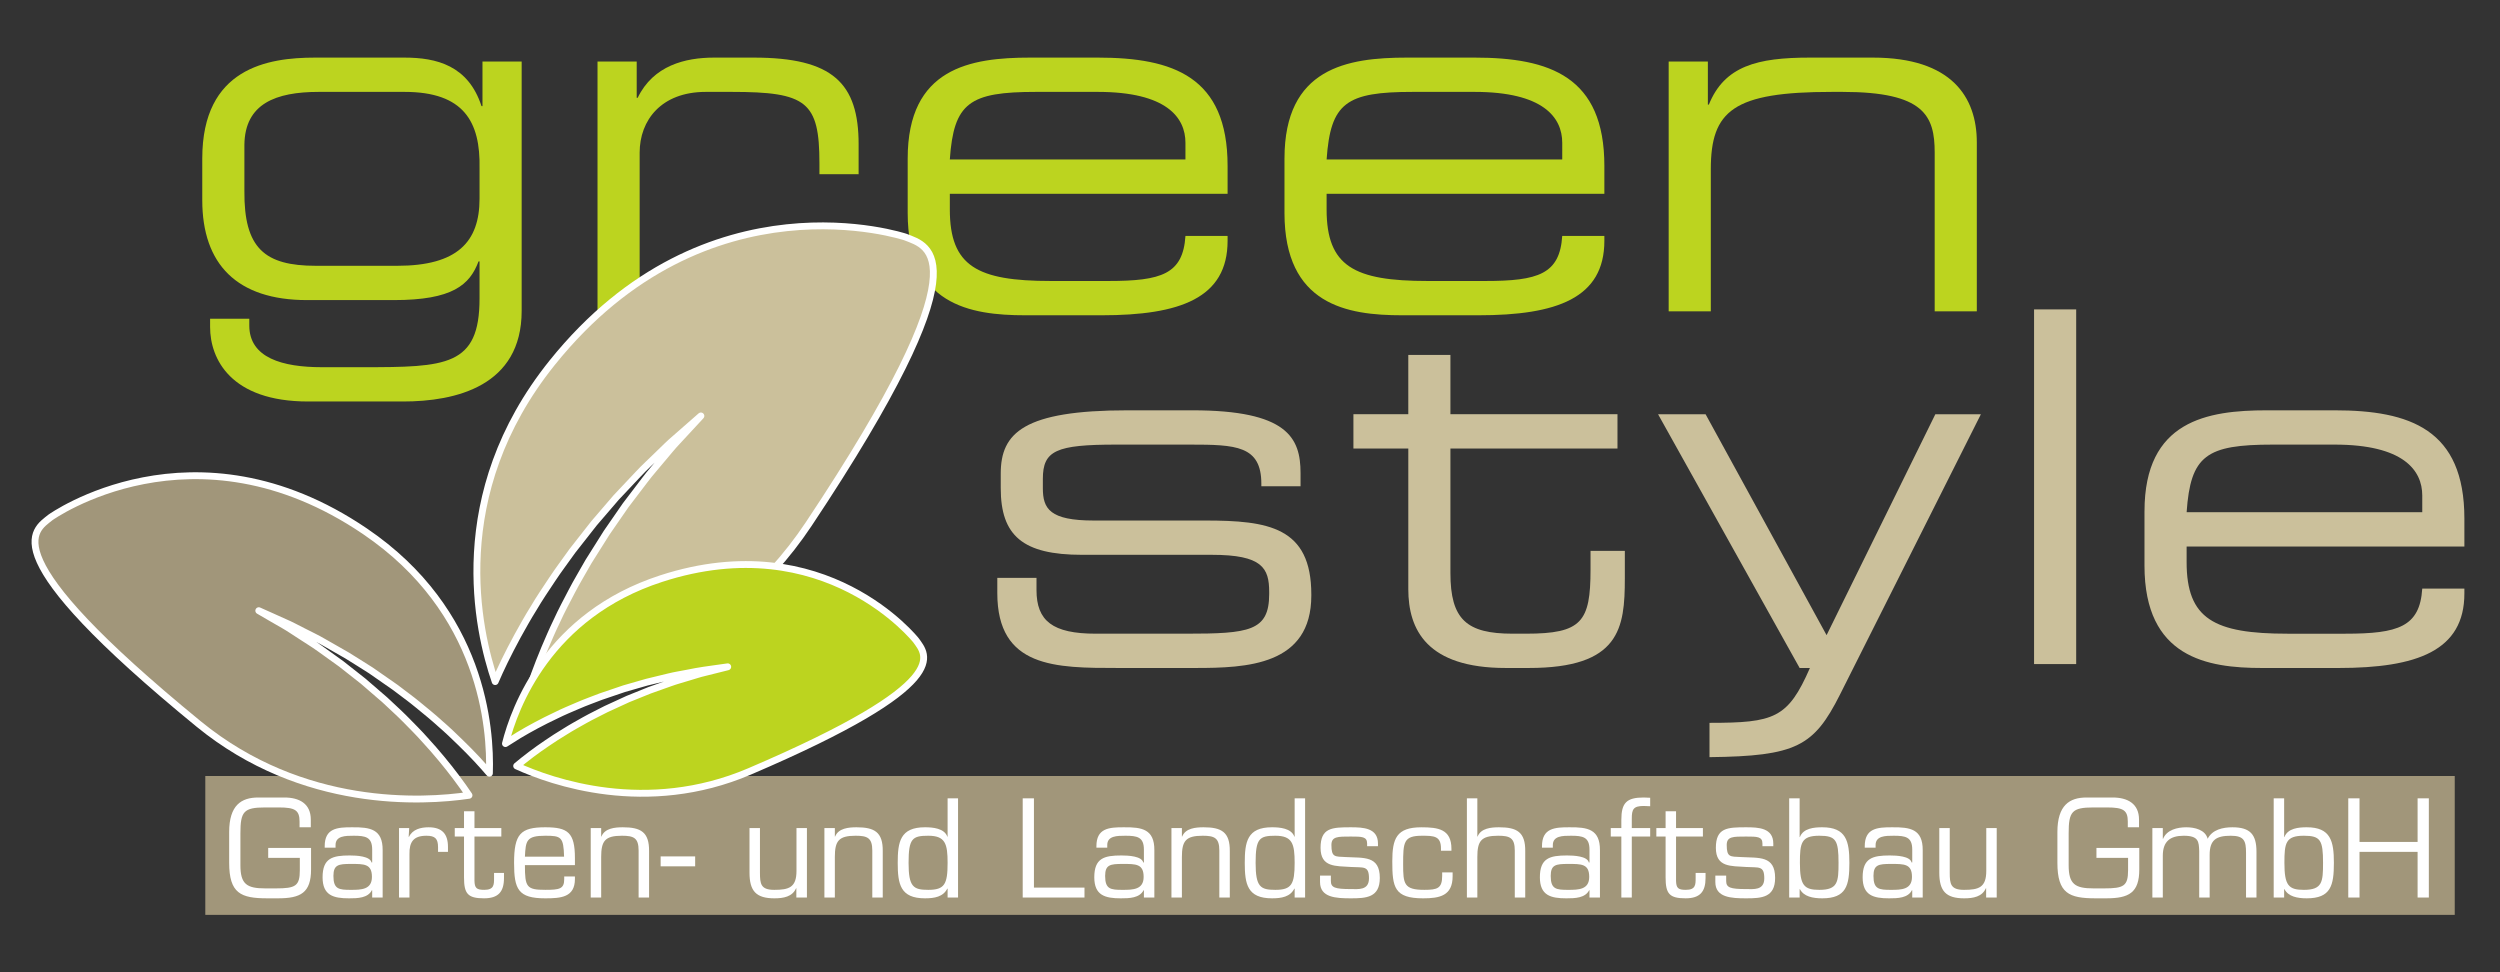 <?xml version="1.0" encoding="UTF-8" standalone="no"?>
<svg xmlns:inkscape="http://www.inkscape.org/namespaces/inkscape" xmlns:sodipodi="http://sodipodi.sourceforge.net/DTD/sodipodi-0.dtd" xmlns="http://www.w3.org/2000/svg" xmlns:svg="http://www.w3.org/2000/svg" version="1.1" id="svg1" width="340.157" height="132.284" viewBox="0 0 340.157 132.284">
  <rect x="0" y="0" width="340.157" height="132.284" fill="#333333" stroke="none"/>
  <defs id="defs1">
    <clipPath id="clipPath4">
      <path d="m 0,-99.213 c 0,0 255.118,0 255.118,0 0,0 0,99.213 0,99.213 C 255.118,0 0,0 0,0 Z" id="path4"></path>
    </clipPath>
    <clipPath id="clipPath6">
      <path d="m 0,-99.213 c 0,0 255.118,0 255.118,0 0,0 0,99.213 0,99.213 C 255.118,0 0,0 0,0 Z" id="path6"></path>
    </clipPath>
    <clipPath id="clipPath8">
      <path d="m 0,-99.213 c 0,0 255.118,0 255.118,0 0,0 0,99.213 0,99.213 C 255.118,0 0,0 0,0 Z" id="path8"></path>
    </clipPath>
    <clipPath id="clipPath10">
      <path d="m 0,-99.213 c 0,0 255.118,0 255.118,0 0,0 0,99.213 0,99.213 C 255.118,0 0,0 0,0 Z" id="path10"></path>
    </clipPath>
    <clipPath id="clipPath12">
      <path d="m 0,-99.213 c 0,0 255.118,0 255.118,0 0,0 0,99.213 0,99.213 C 255.118,0 0,0 0,0 Z" id="path12"></path>
    </clipPath>
    <clipPath id="clipPath14">
      <path d="m 0,-99.213 c 0,0 255.118,0 255.118,0 0,0 0,99.213 0,99.213 C 255.118,0 0,0 0,0 Z" id="path14"></path>
    </clipPath>
    <clipPath id="clipPath16">
      <path d="m 0,-99.213 c 0,0 255.118,0 255.118,0 0,0 0,99.213 0,99.213 C 255.118,0 0,0 0,0 Z" id="path16"></path>
    </clipPath>
    <clipPath id="clipPath18">
      <path d="m 0,-99.213 c 0,0 255.118,0 255.118,0 0,0 0,99.213 0,99.213 C 255.118,0 0,0 0,0 Z" id="path18"></path>
    </clipPath>
    <clipPath id="clipPath20">
      <path d="m 0,-99.213 c 0,0 255.118,0 255.118,0 0,0 0,99.213 0,99.213 C 255.118,0 0,0 0,0 Z" id="path20"></path>
    </clipPath>
    <clipPath id="clipPath22">
      <path d="m 0,-99.213 c 0,0 255.118,0 255.118,0 0,0 0,99.213 0,99.213 C 255.118,0 0,0 0,0 Z" id="path22"></path>
    </clipPath>
    <clipPath id="clipPath24">
      <path d="m 0,-99.213 c 0,0 255.118,0 255.118,0 0,0 0,99.213 0,99.213 C 255.118,0 0,0 0,0 Z" id="path24"></path>
    </clipPath>
    <clipPath id="clipPath26">
      <path d="m 0,-99.213 c 0,0 255.118,0 255.118,0 0,0 0,99.213 0,99.213 C 255.118,0 0,0 0,0 Z" id="path26"></path>
    </clipPath>
    <clipPath id="clipPath28">
      <path d="m 0,-99.213 c 0,0 255.118,0 255.118,0 0,0 0,99.213 0,99.213 C 255.118,0 0,0 0,0 Z" id="path28"></path>
    </clipPath>
    <clipPath id="clipPath30">
      <path d="m 0,-99.213 c 0,0 255.118,0 255.118,0 0,0 0,99.213 0,99.213 C 255.118,0 0,0 0,0 Z" id="path30"></path>
    </clipPath>
    <clipPath id="clipPath32">
      <path d="m 0,-99.213 c 0,0 255.118,0 255.118,0 0,0 0,99.213 0,99.213 C 255.118,0 0,0 0,0 Z" id="path32"></path>
    </clipPath>
    <clipPath id="clipPath34">
      <path d="m 0,-99.213 c 0,0 255.118,0 255.118,0 0,0 0,99.213 0,99.213 C 255.118,0 0,0 0,0 Z" id="path34"></path>
    </clipPath>
    <clipPath id="clipPath36">
      <path d="m 0,-99.213 c 0,0 255.118,0 255.118,0 0,0 0,99.213 0,99.213 C 255.118,0 0,0 0,0 Z" id="path36"></path>
    </clipPath>
    <clipPath id="clipPath38">
      <path d="m 0,-99.213 c 0,0 255.118,0 255.118,0 0,0 0,99.213 0,99.213 C 255.118,0 0,0 0,0 Z" id="path38"></path>
    </clipPath>
    <clipPath id="clipPath40">
      <path d="m 0,-99.213 c 0,0 255.118,0 255.118,0 0,0 0,99.213 0,99.213 C 255.118,0 0,0 0,0 Z" id="path40"></path>
    </clipPath>
    <clipPath id="clipPath42">
      <path d="m 0,-99.213 c 0,0 255.118,0 255.118,0 0,0 0,99.213 0,99.213 C 255.118,0 0,0 0,0 Z" id="path42"></path>
    </clipPath>
    <clipPath id="clipPath44">
      <path d="m 0,-99.213 c 0,0 255.118,0 255.118,0 0,0 0,99.213 0,99.213 C 255.118,0 0,0 0,0 Z" id="path44"></path>
    </clipPath>
    <clipPath id="clipPath46">
      <path d="m 0,-99.213 c 0,0 255.118,0 255.118,0 0,0 0,99.213 0,99.213 C 255.118,0 0,0 0,0 Z" id="path46"></path>
    </clipPath>
    <clipPath id="clipPath48">
      <path d="m 0,-99.213 c 0,0 255.118,0 255.118,0 0,0 0,99.213 0,99.213 C 255.118,0 0,0 0,0 Z" id="path48"></path>
    </clipPath>
    <clipPath id="clipPath50">
      <path d="m 0,-99.213 c 0,0 255.118,0 255.118,0 0,0 0,99.213 0,99.213 C 255.118,0 0,0 0,0 Z" id="path50"></path>
    </clipPath>
    <clipPath id="clipPath52">
      <path d="m 0,-99.213 c 0,0 255.118,0 255.118,0 0,0 0,99.213 0,99.213 C 255.118,0 0,0 0,0 Z" id="path52"></path>
    </clipPath>
    <clipPath id="clipPath54">
      <path d="m 0,-99.213 c 0,0 255.118,0 255.118,0 0,0 0,99.213 0,99.213 C 255.118,0 0,0 0,0 Z" id="path54"></path>
    </clipPath>
    <clipPath id="clipPath56">
      <path d="m 0,-99.213 c 0,0 255.118,0 255.118,0 0,0 0,99.213 0,99.213 C 255.118,0 0,0 0,0 Z" id="path56"></path>
    </clipPath>
    <clipPath id="clipPath58">
      <path d="m 0,-99.213 c 0,0 255.118,0 255.118,0 0,0 0,99.213 0,99.213 C 255.118,0 0,0 0,0 Z" id="path58"></path>
    </clipPath>
    <clipPath id="clipPath60">
      <path d="m 0,-99.213 c 0,0 255.118,0 255.118,0 0,0 0,99.213 0,99.213 C 255.118,0 0,0 0,0 Z" id="path60"></path>
    </clipPath>
    <clipPath id="clipPath62">
      <path d="m 0,-99.213 c 0,0 255.118,0 255.118,0 0,0 0,99.213 0,99.213 C 255.118,0 0,0 0,0 Z" id="path62"></path>
    </clipPath>
    <clipPath id="clipPath64">
      <path d="m 0,-99.213 c 0,0 255.118,0 255.118,0 0,0 0,99.213 0,99.213 C 255.118,0 0,0 0,0 Z" id="path64"></path>
    </clipPath>
    <clipPath id="clipPath66">
      <path d="m 0,-99.213 c 0,0 255.118,0 255.118,0 0,0 0,99.213 0,99.213 C 255.118,0 0,0 0,0 Z" id="path66"></path>
    </clipPath>
    <clipPath id="clipPath68">
      <path d="m 0,-99.213 c 0,0 255.118,0 255.118,0 0,0 0,99.213 0,99.213 C 255.118,0 0,0 0,0 Z" id="path68"></path>
    </clipPath>
    <clipPath id="clipPath70">
      <path d="m 0,-99.213 c 0,0 255.118,0 255.118,0 0,0 0,99.213 0,99.213 C 255.118,0 0,0 0,0 Z" id="path70"></path>
    </clipPath>
    <clipPath id="clipPath72">
      <path d="m 0,-99.213 c 0,0 255.118,0 255.118,0 0,0 0,99.213 0,99.213 C 255.118,0 0,0 0,0 Z" id="path72"></path>
    </clipPath>
    <clipPath id="clipPath74">
      <path d="m 0,-99.213 c 0,0 255.118,0 255.118,0 0,0 0,99.213 0,99.213 C 255.118,0 0,0 0,0 Z" id="path74"></path>
    </clipPath>
    <clipPath id="clipPath76">
      <path d="m 0,-99.213 c 0,0 255.118,0 255.118,0 0,0 0,99.213 0,99.213 C 255.118,0 0,0 0,0 Z" id="path76"></path>
    </clipPath>
    <clipPath id="clipPath78">
      <path d="m 0,-99.213 c 0,0 255.118,0 255.118,0 0,0 0,99.213 0,99.213 C 255.118,0 0,0 0,0 Z" id="path78"></path>
    </clipPath>
    <clipPath id="clipPath80">
      <path d="m 0,-99.213 c 0,0 255.118,0 255.118,0 0,0 0,99.213 0,99.213 C 255.118,0 0,0 0,0 Z" id="path80"></path>
    </clipPath>
    <clipPath id="clipPath82">
      <path d="m 0,-99.213 c 0,0 255.118,0 255.118,0 0,0 0,99.213 0,99.213 C 255.118,0 0,0 0,0 Z" id="path82"></path>
    </clipPath>
    <clipPath id="clipPath84">
      <path d="m 0,-99.213 c 0,0 255.118,0 255.118,0 0,0 0,99.213 0,99.213 C 255.118,0 0,0 0,0 Z" id="path84"></path>
    </clipPath>
    <clipPath id="clipPath86">
      <path d="m 0,-99.213 c 0,0 255.118,0 255.118,0 0,0 0,99.213 0,99.213 C 255.118,0 0,0 0,0 Z" id="path86"></path>
    </clipPath>
    <clipPath id="clipPath88">
      <path d="m 0,-99.213 c 0,0 255.118,0 255.118,0 0,0 0,99.213 0,99.213 C 255.118,0 0,0 0,0 Z" id="path88"></path>
    </clipPath>
  </defs>
  <g id="g1">
    <g id="group-MC0">
      <path id="path2" d="m 250.561,-5.855 c 0,0 -229.605,0 -229.605,0 0,0 0,-14.172 0,-14.172 0,0 229.605,0 229.605,0 0,0 0,14.172 0,14.172 z" style="fill:#a1967a;fill-opacity:1;fill-rule:nonzero;stroke:none" transform="matrix(1.333,0,0,1.333,0,132.284)"></path>
      <path id="path3" d="m 48.948,-82.058 c 0.1,-4.75 -1.601,-7.8 -7.651,-7.8 0,0 -8.75,0 -8.75,0 -4.401,0 -7.551,1.2 -7.601,5.4 0,0 0,4.7 0,4.7 -0.05,5.851 2.05,7.651 7.301,7.651 0,0 8.3,0 8.3,0 6.15,0 8.401,-2.451 8.401,-6.85 z m 4.3,14.551 c 0,7.7 -6.75,9.251 -12.101,9.251 0,0 -9.7,0 -9.7,0 -7.9,0 -10.001,-4.351 -10.001,-7.601 0,0 0,-0.85 0,-0.85 0,0 4.001,0 4.001,0 0,0 0,0.7 0,0.7 0,3.301 3.399,4.25 7.4,4.25 0,0 4.2,0 4.2,0 8.501,0 11.901,-0.099 11.901,-7 0,0 0,-3.8 0,-3.8 0,0 -0.101,0 -0.101,0 -0.9,2.4 -2.65,3.95 -8.65,3.95 0,0 -8.851,0 -8.851,0 -7.15,0 -10.7,-3.65 -10.7,-10.201 0,0 0,-4.25 0,-4.25 0,-9.25 6.7,-10.3 11.5,-10.3 0,0 9.151,0 9.151,0 3.251,0 6.501,0.8 7.851,4.95 0,0 0.1,0 0.1,0 0,0 0,-4.55 0,-4.55 0,0 4,0 4,0 0,0 0,25.451 0,25.451 z" style="fill:#bcd41f;fill-opacity:1;fill-rule:nonzero;stroke:none" transform="matrix(1.333,0,0,1.333,0,132.284)" clip-path="url(#clipPath4)"></path>
      <path id="path5" d="m 60.99,-92.958 c 0,0 4,0 4,0 0,0 0,3.7 0,3.7 0,0 0.101,0 0.101,0 1.6,-3.3 4.85,-4.1 7.799,-4.1 0,0 4.051,0 4.051,0 8.051,0 10.701,2.6 10.701,8.85 0,0 0,3.05 0,3.05 0,0 -4,0 -4,0 0,0 0,-1.1 0,-1.1 0,-6.3 -1.3,-7.3 -8.951,-7.3 0,0 -2.65,0 -2.65,0 -4.55,0 -6.75,2.9 -6.75,6.2 0,0 0,16.201 0,16.201 0,0 -4.301,0 -4.301,0 0,0 0,-25.501 0,-25.501 z" style="fill:#bcd41f;fill-opacity:1;fill-rule:nonzero;stroke:none" transform="matrix(1.333,0,0,1.333,0,132.284)" clip-path="url(#clipPath6)"></path>
      <path id="path7" d="m 121.002,-84.658 c 0,-2.6 -1.949,-5.2 -8.95,-5.2 0,0 -6.3,0 -6.3,0 -6.801,0 -8.4,1.1 -8.801,6.9 0,0 24.051,0 24.051,0 z m -28.352,1.6 c 0,-9.25 6.401,-10.3 12.501,-10.3 0,0 6.901,0 6.901,0 7.7,0 13.251,1.95 13.251,11.05 0,0 0,2.85 0,2.85 0,0 -28.352,0 -28.352,0 0,0 0,1.601 0,1.601 0,5.8 2.8,7.3 10.301,7.3 0,0 5.9,0 5.9,0 5.401,0 7.6,-0.7 7.85,-4.601 0,0 4.301,0 4.301,0 0,0 0,0.501 0,0.501 0,5.85 -4.851,7.6 -12.852,7.6 0,0 -7.8,0 -7.8,0 -5.6,0 -12.001,-1.05 -12.001,-10.451 0,0 0,-5.55 0,-5.55 z" style="fill:#bcd41f;fill-opacity:1;fill-rule:nonzero;stroke:none" transform="matrix(1.333,0,0,1.333,0,132.284)" clip-path="url(#clipPath8)"></path>
      <path id="path9" d="m 159.462,-84.658 c 0,-2.6 -1.949,-5.2 -8.95,-5.2 0,0 -6.301,0 -6.301,0 -6.8,0 -8.4,1.1 -8.8,6.9 0,0 24.051,0 24.051,0 z m -28.351,1.6 c 0,-9.25 6.399,-10.3 12.5,-10.3 0,0 6.9,0 6.9,0 7.7,0 13.251,1.95 13.251,11.05 0,0 0,2.85 0,2.85 0,0 -28.352,0 -28.352,0 0,0 0,1.601 0,1.601 0,5.8 2.8,7.3 10.301,7.3 0,0 5.9,0 5.9,0 5.399,0 7.6,-0.7 7.85,-4.601 0,0 4.301,0 4.301,0 0,0 0,0.501 0,0.501 0,5.85 -4.851,7.6 -12.851,7.6 0,0 -7.801,0 -7.801,0 -5.601,0 -12,-1.05 -12,-10.451 0,0 0,-5.55 0,-5.55 z" style="fill:#bcd41f;fill-opacity:1;fill-rule:nonzero;stroke:none" transform="matrix(1.333,0,0,1.333,0,132.284)" clip-path="url(#clipPath10)"></path>
      <path id="path11" d="m 170.325,-92.958 c 0,0 4.001,0 4.001,0 0,0 0,4.4 0,4.4 0,0 0.1,0 0.1,0 1.601,-3.95 4.95,-4.8 10.301,-4.8 0,0 6.45,0 6.45,0 8.051,0 10.601,4.05 10.601,8.65 0,0 0,17.251 0,17.251 0,0 -4.3,0 -4.3,0 0,0 0,-16.201 0,-16.201 0,-3.75 -1.051,-6.2 -9.4,-6.2 0,0 -1.101,0 -1.101,0 -10.051,0 -12.351,1.9 -12.351,7.9 0,0 0,14.501 0,14.501 0,0 -4.301,0 -4.301,0 0,0 0,-25.501 0,-25.501 z" style="fill:#bcd41f;fill-opacity:1;fill-rule:nonzero;stroke:none" transform="matrix(1.333,0,0,1.333,0,132.284)" clip-path="url(#clipPath12)"></path>
      <path id="path13" d="m 101.797,-40.256 c 0,0 4.001,0 4.001,0 0,0 0,1.25 0,1.25 0,3.15 1.649,4.451 6.05,4.451 0,0 9.201,0 9.201,0 6.45,0 8.5,-0.25 8.5,-4.051 0,0 0,-0.199 0,-0.199 0,-2.451 -0.699,-3.801 -5.85,-3.801 0,0 -13.252,0 -13.252,0 -6.049,0 -8.299,-1.949 -8.299,-6.799 0,0 0,-1.5 0,-1.5 0,-4.151 2.35,-6.451 12.95,-6.451 0,0 6.601,0 6.601,0 9.702,0 11.051,2.8 11.051,6.401 0,0 0,1.349 0,1.349 0,0 -4.001,0 -4.001,0 0,0 0,-0.25 0,-0.25 0,-3.9 -2.6,-4 -7.3,-4 0,0 -7.501,0 -7.501,0 -6.15,0 -7.501,0.6 -7.501,3.5 0,0 0,0.951 0,0.951 0,2.1 0.702,3.299 5.202,3.299 0,0 11.349,0 11.349,0 6.451,0 10.852,0.65 10.852,7.551 0,0 0,0.1 0,0.1 0,7.15 -6.601,7.4 -11.852,7.4 0,0 -7.9,0 -7.9,0 -6.35,0 -12.301,0 -12.301,-7.65 z" style="fill:#cbc09b;fill-opacity:1;fill-rule:nonzero;stroke:none" transform="matrix(1.333,0,0,1.333,0,132.284)" clip-path="url(#clipPath14)"></path>
      <path id="path15" d="m 143.748,-53.456 c 0,0 -5.601,0 -5.601,0 0,0 0,-3.5 0,-3.5 0,0 5.601,0 5.601,0 0,0 0,-6.05 0,-6.05 0,0 4.3,0 4.3,0 0,0 0,6.05 0,6.05 0,0 17.052,0 17.052,0 0,0 0,3.5 0,3.5 0,0 -17.052,0 -17.052,0 0,0 0,12.7 0,12.7 0,4.752 1.65,6.201 6.351,6.201 0,0 1.351,0 1.351,0 5.7,0 6.6,-1.199 6.6,-6.551 0,0 0,-1.9 0,-1.9 0,0 3.501,0 3.501,0 0,0 0,2.8 0,2.8 0,5.101 -0.5,9.151 -9.801,9.151 0,0 -2.351,0 -2.351,0 -8.05,0 -9.95,-3.901 -9.95,-8.051 0,0 0,-14.35 0,-14.35 z" style="fill:#cbc09b;fill-opacity:1;fill-rule:nonzero;stroke:none" transform="matrix(1.333,0,0,1.333,0,132.284)" clip-path="url(#clipPath16)"></path>
      <path id="path17" d="m 174.492,-25.455 c 6.601,0 8.001,-0.449 10.251,-5.6 0,0 -1.05,0 -1.05,0 0,0 -14.451,-25.9 -14.451,-25.9 0,0 4.851,0 4.851,0 0,0 12.351,22.551 12.351,22.551 0,0 11.101,-22.551 11.101,-22.551 0,0 4.65,0 4.65,0 0,0 -14.401,28.65 -14.401,28.65 -2.65,5.25 -4.45,6.25 -13.301,6.352 0,0 0,-3.502 0,-3.502 z" style="fill:#cbc09b;fill-opacity:1;fill-rule:nonzero;stroke:none" transform="matrix(1.333,0,0,1.333,0,132.284)" clip-path="url(#clipPath18)"></path>
      <path id="path19" d="m 207.622,-67.656 c 0,0 4.3,0 4.3,0 0,0 0,36.201 0,36.201 0,0 -4.3,0 -4.3,0 z" style="fill:#cbc09b;fill-opacity:1;fill-rule:nonzero;stroke:none" transform="matrix(1.333,0,0,1.333,0,132.284)" clip-path="url(#clipPath20)"></path>
      <path id="path21" d="m 247.247,-48.656 c 0,-2.6 -1.95,-5.2 -8.95,-5.2 0,0 -6.301,0 -6.301,0 -6.801,0 -8.4,1.1 -8.801,6.901 0,0 24.052,0 24.052,0 z m -28.352,1.601 c 0,-9.251 6.4,-10.301 12.501,-10.301 0,0 6.9,0 6.9,0 7.7,0 13.25,1.95 13.25,11.051 0,0 0,2.85 0,2.85 0,0 -28.352,0 -28.352,0 0,0 0,1.6 0,1.6 0,5.801 2.801,7.301 10.301,7.301 0,0 5.9,0 5.9,0 5.4,0 7.601,-0.699 7.851,-4.601 0,0 4.3,0 4.3,0 0,0 0,0.5 0,0.5 0,5.851 -4.85,7.601 -12.851,7.601 0,0 -7.8,0 -7.8,0 -5.601,0 -12.001,-1.051 -12.001,-10.451 0,0 0,-5.549 0,-5.549 z" style="fill:#cbc09b;fill-opacity:1;fill-rule:nonzero;stroke:none" transform="matrix(1.333,0,0,1.333,0,132.284)" clip-path="url(#clipPath22)"></path>
      <path id="path23" d="m 92.416,-75.042 c 0,0 -20.275,-6.81 -36.049,12.824 -10.824,13.472 -7.605,27.383 -5.824,32.552 0.277,-0.641 0.59,-1.326 0.953,-2.074 0.408,-0.814 0.846,-1.703 1.35,-2.611 0.504,-0.908 1.035,-1.867 1.636,-2.824 0.573,-0.977 1.227,-1.941 1.881,-2.924 0.649,-0.988 1.385,-1.945 2.073,-2.922 0.74,-0.939 1.48,-1.885 2.207,-2.813 0.767,-0.888 1.519,-1.765 2.248,-2.617 0.767,-0.812 1.504,-1.598 2.207,-2.343 0.691,-0.749 1.418,-1.394 2.048,-2.02 0.641,-0.618 1.209,-1.2 1.77,-1.666 0.539,-0.474 1.014,-0.888 1.404,-1.231 0.776,-0.68 1.223,-1.072 1.223,-1.072 0,0 -0.404,0.433 -1.106,1.196 -0.349,0.378 -0.777,0.841 -1.265,1.366 -0.502,0.519 -1.006,1.156 -1.576,1.825 -0.559,0.69 -1.207,1.395 -1.811,2.204 -0.609,0.805 -1.256,1.649 -1.924,2.53 -0.625,0.904 -1.271,1.836 -1.929,2.789 -0.612,0.971 -1.235,1.959 -1.858,2.951 -0.568,1.021 -1.181,2.014 -1.707,3.033 -0.525,1.016 -1.062,2.004 -1.51,2.996 -0.476,0.98 -0.888,1.943 -1.275,2.857 -0.391,0.916 -0.713,1.793 -1.018,2.598 -0.353,0.975 -0.634,1.844 -0.863,2.602 5.545,-0.85 19.787,-4.295 28.856,-17.922 18.185,-27.327 12.24,-28.337 9.859,-29.285" style="fill:#cbc09b;fill-opacity:1;fill-rule:nonzero;stroke:none" transform="matrix(1.333,0,0,1.333,0,132.284)" clip-path="url(#clipPath24)"></path>
      <path id="path25" d="m 92.416,-75.042 c 0,0 -20.275,-6.81 -36.049,12.824 -10.824,13.472 -7.605,27.383 -5.824,32.552 0.277,-0.641 0.59,-1.326 0.953,-2.074 0.408,-0.814 0.846,-1.703 1.35,-2.611 0.504,-0.908 1.035,-1.867 1.636,-2.824 0.573,-0.977 1.227,-1.941 1.881,-2.924 0.649,-0.988 1.385,-1.945 2.073,-2.922 0.74,-0.939 1.48,-1.885 2.207,-2.813 0.767,-0.888 1.519,-1.765 2.248,-2.617 0.767,-0.812 1.504,-1.598 2.207,-2.343 0.691,-0.749 1.418,-1.394 2.048,-2.02 0.641,-0.618 1.209,-1.2 1.77,-1.666 0.539,-0.474 1.014,-0.888 1.404,-1.231 0.776,-0.68 1.223,-1.072 1.223,-1.072 0,0 -0.404,0.433 -1.106,1.196 -0.349,0.378 -0.777,0.841 -1.265,1.366 -0.502,0.519 -1.006,1.156 -1.576,1.825 -0.559,0.69 -1.207,1.395 -1.811,2.204 -0.609,0.805 -1.256,1.649 -1.924,2.53 -0.625,0.904 -1.271,1.836 -1.929,2.789 -0.612,0.971 -1.235,1.959 -1.858,2.951 -0.568,1.021 -1.181,2.014 -1.707,3.033 -0.525,1.016 -1.062,2.004 -1.51,2.996 -0.476,0.98 -0.888,1.943 -1.275,2.857 -0.391,0.916 -0.713,1.793 -1.018,2.598 -0.353,0.975 -0.634,1.844 -0.863,2.602 5.545,-0.85 19.787,-4.295 28.856,-17.922 18.185,-27.327 12.24,-28.337 9.859,-29.285 z" style="fill:none;stroke:#ffffff;stroke-width:0.7;stroke-linecap:round;stroke-linejoin:round;stroke-miterlimit:10;stroke-dasharray:none;stroke-opacity:1" transform="matrix(1.333,0,0,1.333,0,132.284)" clip-path="url(#clipPath26)"></path>
      <path id="path27" d="m 5.15,-46.424 c 0,0 14.605,-10.464 32.107,1.418 12.012,8.148 12.854,20.113 12.698,24.695 -0.377,-0.438 -0.801,-0.916 -1.272,-1.426 -0.535,-0.559 -1.099,-1.156 -1.732,-1.758 -0.629,-0.613 -1.293,-1.254 -2.008,-1.867 -0.703,-0.646 -1.465,-1.26 -2.232,-1.889 -0.764,-0.639 -1.592,-1.221 -2.383,-1.834 -0.826,-0.574 -1.653,-1.146 -2.465,-1.717 -0.834,-0.525 -1.652,-1.049 -2.449,-1.537 -0.819,-0.471 -1.604,-0.922 -2.35,-1.344 -0.742,-0.438 -1.482,-0.773 -2.144,-1.119 -0.668,-0.336 -1.268,-0.666 -1.827,-0.9 -0.556,-0.252 -1.035,-0.463 -1.435,-0.646 -0.791,-0.354 -1.244,-0.556 -1.244,-0.556 0,0 0.429,0.25 1.181,0.688 0.373,0.219 0.83,0.477 1.354,0.779 0.525,0.299 1.09,0.686 1.715,1.088 0.617,0.41 1.308,0.819 1.996,1.316 0.685,0.498 1.414,1.016 2.168,1.557 0.724,0.574 1.472,1.164 2.236,1.762 0.727,0.629 1.473,1.275 2.215,1.912 0.713,0.682 1.445,1.326 2.123,2.016 0.672,0.686 1.344,1.348 1.949,2.033 0.625,0.672 1.195,1.342 1.729,1.98 0.537,0.633 1.013,1.262 1.457,1.84 0.525,0.693 0.965,1.322 1.336,1.873 -4.662,0.686 -16.948,1.426 -27.588,-7.275 -21.342,-17.463 -16.809,-19.742 -15.135,-21.09" style="fill:#a1967a;fill-opacity:1;fill-rule:nonzero;stroke:#ffffff;stroke-width:0.7;stroke-linecap:round;stroke-linejoin:round;stroke-miterlimit:10;stroke-dasharray:none;stroke-opacity:1" transform="matrix(1.333,0,0,1.333,0,132.284)" clip-path="url(#clipPath28)"></path>
      <path id="path29" d="m 93.508,-33.867 c 0,0 -9.268,-11.758 -26.033,-6.305 -11.5,3.741 -14.949,13.125 -15.883,16.834 0.406,-0.266 0.855,-0.549 1.352,-0.852 0.55,-0.322 1.146,-0.674 1.791,-1.012 0.644,-0.34 1.324,-0.693 2.043,-1.025 0.707,-0.354 1.46,-0.668 2.222,-0.992 0.76,-0.334 1.553,-0.609 2.334,-0.916 0.793,-0.275 1.586,-0.537 2.369,-0.805 0.787,-0.223 1.565,-0.449 2.315,-0.666 0.761,-0.186 1.498,-0.361 2.193,-0.533 0.692,-0.176 1.367,-0.271 1.977,-0.395 0.609,-0.115 1.168,-0.234 1.67,-0.299 0.502,-0.068 0.937,-0.131 1.296,-0.184 0.717,-0.1 1.127,-0.158 1.127,-0.158 0,0 -0.4,0.104 -1.103,0.277 -0.354,0.088 -0.775,0.195 -1.268,0.316 -0.488,0.111 -1.031,0.295 -1.623,0.469 -0.59,0.184 -1.242,0.352 -1.904,0.594 -0.668,0.24 -1.367,0.49 -2.094,0.746 -0.715,0.287 -1.449,0.59 -2.199,0.889 -0.732,0.338 -1.475,0.676 -2.219,1.02 -0.724,0.379 -1.468,0.729 -2.164,1.119 -0.697,0.395 -1.388,0.77 -2.031,1.18 -0.658,0.387 -1.268,0.797 -1.842,1.184 -0.58,0.383 -1.107,0.773 -1.592,1.131 -0.584,0.436 -1.08,0.842 -1.505,1.195 3.572,1.627 13.238,5.061 23.771,0.559 21.125,-9.033 18.029,-11.902 17,-13.371" style="fill:#bcd41f;fill-opacity:1;fill-rule:nonzero;stroke:none" transform="matrix(1.333,0,0,1.333,0,132.284)" clip-path="url(#clipPath30)"></path>
      <path id="path31" d="m 93.508,-33.867 c 0,0 -9.268,-11.758 -26.033,-6.305 -11.5,3.741 -14.949,13.125 -15.883,16.834 0.406,-0.266 0.855,-0.549 1.352,-0.852 0.55,-0.322 1.146,-0.674 1.791,-1.012 0.644,-0.34 1.324,-0.693 2.043,-1.025 0.707,-0.354 1.46,-0.668 2.222,-0.992 0.76,-0.334 1.553,-0.609 2.334,-0.916 0.793,-0.275 1.586,-0.537 2.369,-0.805 0.787,-0.223 1.565,-0.449 2.315,-0.666 0.761,-0.186 1.498,-0.361 2.193,-0.533 0.692,-0.176 1.367,-0.271 1.977,-0.395 0.609,-0.115 1.168,-0.234 1.67,-0.299 0.502,-0.068 0.937,-0.131 1.296,-0.184 0.717,-0.1 1.127,-0.158 1.127,-0.158 0,0 -0.4,0.104 -1.103,0.277 -0.354,0.088 -0.775,0.195 -1.268,0.316 -0.488,0.111 -1.031,0.295 -1.623,0.469 -0.59,0.184 -1.242,0.352 -1.904,0.594 -0.668,0.24 -1.367,0.49 -2.094,0.746 -0.715,0.287 -1.449,0.59 -2.199,0.889 -0.732,0.338 -1.475,0.676 -2.219,1.02 -0.724,0.379 -1.468,0.729 -2.164,1.119 -0.697,0.395 -1.388,0.77 -2.031,1.18 -0.658,0.387 -1.268,0.797 -1.842,1.184 -0.58,0.383 -1.107,0.773 -1.592,1.131 -0.584,0.436 -1.08,0.842 -1.505,1.195 3.572,1.627 13.238,5.061 23.771,0.559 21.125,-9.033 18.029,-11.902 17,-13.371 z" style="fill:none;stroke:#ffffff;stroke-width:0.7;stroke-linecap:round;stroke-linejoin:round;stroke-miterlimit:10;stroke-dasharray:none;stroke-opacity:1" transform="matrix(1.333,0,0,1.333,0,132.284)" clip-path="url(#clipPath32)"></path>
      <path id="path33" d="m 31.75,-12.689 c 0,0 0,2.201 0,2.201 0,2.377 -1.066,2.944 -3.361,2.944 0,0 -1.108,0 -1.108,0 -2.701,0 -3.889,-0.5 -3.889,-3.632 0,0 0,-3.133 0,-3.133 0,-2.742 1.242,-3.526 2.97,-3.526 0,0 2.661,0 2.661,0 1.526,0 2.701,0.622 2.701,2.257 0,0 0,0.783 0,0.783 0,0 -1.148,0 -1.148,0 0,0 0,-0.581 0,-0.581 0,-1.161 -0.459,-1.444 -2.107,-1.444 0,0 -1.418,0 -1.418,0 -2.188,0 -2.512,0.432 -2.512,2.646 0,0 0,3.254 0,3.254 0,1.932 0.649,2.363 2.539,2.363 0,0 1.08,0 1.08,0 2.012,0 2.445,-0.242 2.445,-1.863 0,0 0,-1.256 0,-1.256 0,0 -3.228,0 -3.228,0 0,0 0,-1.014 0,-1.014 0,0 4.375,0 4.375,0 z" style="fill:#ffffff;fill-opacity:1;fill-rule:nonzero;stroke:none" transform="matrix(1.333,0,0,1.333,0,132.284)" clip-path="url(#clipPath34)"></path>
      <path id="path35" d="m 37.964,-9.73 c 0,-1.338 -0.797,-1.324 -2.147,-1.324 -1.27,0 -1.783,0.082 -1.783,1.229 0,1.352 0.554,1.418 1.783,1.418 1.066,0 2.147,-0.027 2.147,-1.322 m 0.026,2.104 c 0,0 0,-0.728 0,-0.728 0,0 -0.026,-0.027 -0.026,-0.027 -0.405,0.811 -1.444,0.838 -2.337,0.838 -1.593,0 -2.7,-0.297 -2.7,-2.148 0,-1.957 1.013,-2.228 2.768,-2.228 0.703,0 2.081,0.067 2.229,0.716 0,0 0.066,0 0.066,0 0,0 0,-1.311 0,-1.311 0,-1.295 -0.687,-1.418 -1.89,-1.418 -0.836,0 -1.864,0 -1.85,0.972 0,0 0,0.245 0,0.245 0,0 -1.107,0 -1.107,0 0,0 0,-0.148 0,-0.148 0,-1.824 1.256,-1.945 2.836,-1.932 1.783,-0.014 3.092,0.176 3.079,2.335 0,0 0,4.834 0,4.834 z" style="fill:#ffffff;fill-opacity:1;fill-rule:nonzero;stroke:none" transform="matrix(1.333,0,0,1.333,0,132.284)" clip-path="url(#clipPath36)"></path>
      <path id="path37" d="m 41.768,-14.715 c 0,0 -0.054,0.879 -0.054,0.879 0,0 0.027,0.027 0.027,0.027 0.365,-0.783 1.215,-0.986 2.012,-0.986 1.365,0 1.972,0.676 1.972,1.998 0,0 0,0.514 0,0.514 0,0 -1.013,0 -1.013,0 0,0 0,-0.473 0,-0.473 0,-0.879 -0.298,-1.176 -1.188,-1.176 -1.323,0 -1.756,0.635 -1.729,1.891 0,0 0,4.416 0,4.416 0,0 -1.066,0 -1.066,0 0,0 0,-7.09 0,-7.09 0,0 1.039,0 1.039,0 z" style="fill:#ffffff;fill-opacity:1;fill-rule:nonzero;stroke:none" transform="matrix(1.333,0,0,1.333,0,132.284)" clip-path="url(#clipPath38)"></path>
      <path id="path39" d="m 51.172,-13.85 c 0,0 -2.742,0 -2.742,0 0,0 0,4.496 0,4.496 0.013,0.77 0.217,0.945 1,0.945 0.999,0 0.999,-0.525 0.999,-1.201 0,0 0,-0.527 0,-0.527 0,0 1.013,0 1.013,0 0,0 0,0.527 0,0.527 0,1.404 -0.581,2.066 -2.04,2.066 -1.661,0 -2.039,-0.473 -2.039,-2.135 0,0 0,-4.172 0,-4.172 0,0 -0.945,0 -0.945,0 0,0 0,-0.865 0,-0.865 0,0 0.945,0 0.945,0 0,0 0,-1.715 0,-1.715 0,0 1.067,0 1.067,0 0,0 0,1.715 0,1.715 0,0 2.742,0 2.742,0 0,0 0,0.865 0,0.865 z" style="fill:#ffffff;fill-opacity:1;fill-rule:nonzero;stroke:none" transform="matrix(1.333,0,0,1.333,0,132.284)" clip-path="url(#clipPath40)"></path>
      <path id="path41" d="m 57.577,-11.797 c -0.054,-2.012 -0.297,-2.135 -1.917,-2.135 -1.932,0 -1.999,0.5 -2.08,2.135 z m 1.107,2.025 c 0,0 0,0.256 0,0.256 0,1.877 -1.444,1.973 -3.024,1.973 -2.77,0 -3.187,-0.918 -3.187,-3.619 0,-2.943 0.648,-3.633 3.187,-3.633 2.295,0 3.024,0.527 3.024,3.146 0,0 0,0.715 0,0.715 0,0 -5.104,0 -5.104,0 0,2.241 0.162,2.525 2.08,2.525 1.458,0 1.931,-0.094 1.931,-1.094 0,0 0,-0.27 0,-0.27 0,0 1.093,0 1.093,0 z" style="fill:#ffffff;fill-opacity:1;fill-rule:nonzero;stroke:none" transform="matrix(1.333,0,0,1.333,0,132.284)" clip-path="url(#clipPath42)"></path>
      <path id="path43" d="m 61.364,-13.85 c 0,0 0.026,0 0.026,0 0.338,-0.852 1.378,-0.945 2.189,-0.945 1.823,0 2.7,0.486 2.674,2.457 0,0 0,4.713 0,4.713 0,0 -1.068,0 -1.068,0 0,0 0,-4.793 0,-4.793 0,-1.297 -0.499,-1.514 -1.701,-1.514 -1.742,0 -2.12,0.541 -2.12,2.176 0,0 0,4.131 0,4.131 0,0 -1.067,0 -1.067,0 0,0 0,-7.09 0,-7.09 0,0 1.067,0 1.067,0 0,0 0,0.865 0,0.865 z" style="fill:#ffffff;fill-opacity:1;fill-rule:nonzero;stroke:none" transform="matrix(1.333,0,0,1.333,0,132.284)" clip-path="url(#clipPath44)"></path>
      <path id="path45" d="m 70.957,-10.811 c 0,0 -3.524,0 -3.524,0 0,0 0,-1.015 0,-1.015 0,0 3.524,0 3.524,0 z" style="fill:#ffffff;fill-opacity:1;fill-rule:nonzero;stroke:none" transform="matrix(1.333,0,0,1.333,0,132.284)" clip-path="url(#clipPath46)"></path>
      <path id="path47" d="m 81.285,-8.57 c 0,0 -0.027,0 -0.027,0 -0.378,0.865 -1.284,1.027 -2.215,1.027 -1.877,0 -2.539,-0.756 -2.539,-2.621 0,0 0,-4.551 0,-4.551 0,0 1.067,0 1.067,0 0,0 0,4.551 0,4.551 0,1.148 0.081,1.756 1.458,1.756 1.5,0 2.27,-0.242 2.27,-1.93 0,0 0,-4.377 0,-4.377 0,0 1.066,0 1.066,0 0,0 0,7.09 0,7.09 0,0 -1.08,0 -1.08,0 0,0 0,-0.945 0,-0.945 z" style="fill:#ffffff;fill-opacity:1;fill-rule:nonzero;stroke:none" transform="matrix(1.333,0,0,1.333,0,132.284)" clip-path="url(#clipPath48)"></path>
      <path id="path49" d="m 85.215,-13.85 c 0,0 0.027,0 0.027,0 0.338,-0.852 1.377,-0.945 2.188,-0.945 1.822,0 2.701,0.486 2.674,2.457 0,0 0,4.713 0,4.713 0,0 -1.067,0 -1.067,0 0,0 0,-4.793 0,-4.793 0,-1.297 -0.5,-1.514 -1.702,-1.514 -1.741,0 -2.12,0.541 -2.12,2.176 0,0 0,4.131 0,4.131 0,0 -1.066,0 -1.066,0 0,0 0,-7.09 0,-7.09 0,0 1.066,0 1.066,0 0,0 0,0.865 0,0.865 z" style="fill:#ffffff;fill-opacity:1;fill-rule:nonzero;stroke:none" transform="matrix(1.333,0,0,1.333,0,132.284)" clip-path="url(#clipPath50)"></path>
      <path id="path51" d="m 96.724,-11.162 c 0,-1.945 -0.229,-2.77 -1.972,-2.77 -1.634,0 -2.011,0.285 -2.011,2.77 0,2.457 0.486,2.754 2.011,2.754 1.66,0 1.972,-0.565 1.972,-2.754 m 0,2.646 c 0,0 -0.027,-0.027 -0.027,-0.027 -0.419,0.852 -1.324,1 -2.283,1 -2.525,0 -2.781,-1.459 -2.781,-3.619 0,-2.135 0.242,-3.633 2.781,-3.633 0.784,0 1.972,0.094 2.283,0.959 0,0 0.027,0 0.027,0 0,0 0,-3.916 0,-3.916 0,0 1.066,0 1.066,0 0,0 0,10.127 0,10.127 0,0 -1.066,0 -1.066,0 z" style="fill:#ffffff;fill-opacity:1;fill-rule:nonzero;stroke:none" transform="matrix(1.333,0,0,1.333,0,132.284)" clip-path="url(#clipPath52)"></path>
      <path id="path53" d="m 105.537,-8.637 c 0,0 5.159,0 5.159,0 0,0 0,1.012 0,1.012 0,0 -6.306,0 -6.306,0 0,0 0,-10.127 0,-10.127 0,0 1.147,0 1.147,0 z" style="fill:#ffffff;fill-opacity:1;fill-rule:nonzero;stroke:none" transform="matrix(1.333,0,0,1.333,0,132.284)" clip-path="url(#clipPath54)"></path>
      <path id="path55" d="m 116.734,-9.73 c 0,-1.338 -0.797,-1.324 -2.146,-1.324 -1.27,0 -1.784,0.082 -1.784,1.229 0,1.352 0.554,1.418 1.784,1.418 1.066,0 2.146,-0.027 2.146,-1.322 m 0.027,2.104 c 0,0 0,-0.728 0,-0.728 0,0 -0.027,-0.027 -0.027,-0.027 -0.405,0.811 -1.445,0.838 -2.336,0.838 -1.594,0 -2.701,-0.297 -2.701,-2.148 0,-1.957 1.013,-2.228 2.768,-2.228 0.703,0 2.08,0.067 2.228,0.716 0,0 0.068,0 0.068,0 0,0 0,-1.311 0,-1.311 0,-1.295 -0.689,-1.418 -1.89,-1.418 -0.838,0 -1.864,0 -1.851,0.972 0,0 0,0.245 0,0.245 0,0 -1.106,0 -1.106,0 0,0 0,-0.148 0,-0.148 0,-1.824 1.256,-1.945 2.835,-1.932 1.782,-0.014 3.092,0.176 3.079,2.335 0,0 0,4.834 0,4.834 0,0 -1.067,0 -1.067,0 z" style="fill:#ffffff;fill-opacity:1;fill-rule:nonzero;stroke:none" transform="matrix(1.333,0,0,1.333,0,132.284)" clip-path="url(#clipPath56)"></path>
      <path id="path57" d="m 120.64,-13.85 c 0,0 0.026,0 0.026,0 0.338,-0.852 1.378,-0.945 2.189,-0.945 1.823,0 2.7,0.486 2.674,2.457 0,0 0,4.713 0,4.713 0,0 -1.068,0 -1.068,0 0,0 0,-4.793 0,-4.793 0,-1.297 -0.499,-1.514 -1.701,-1.514 -1.742,0 -2.12,0.541 -2.12,2.176 0,0 0,4.131 0,4.131 0,0 -1.067,0 -1.067,0 0,0 0,-7.09 0,-7.09 0,0 1.067,0 1.067,0 0,0 0,0.865 0,0.865 z" style="fill:#ffffff;fill-opacity:1;fill-rule:nonzero;stroke:none" transform="matrix(1.333,0,0,1.333,0,132.284)" clip-path="url(#clipPath58)"></path>
      <path id="path59" d="m 132.148,-11.162 c 0,-1.945 -0.23,-2.77 -1.973,-2.77 -1.633,0 -2.011,0.285 -2.011,2.77 0,2.457 0.486,2.754 2.011,2.754 1.66,0 1.973,-0.565 1.973,-2.754 m 0,2.646 c 0,0 -0.027,-0.027 -0.027,-0.027 -0.419,0.852 -1.324,1 -2.284,1 -2.523,0 -2.781,-1.459 -2.781,-3.619 0,-2.135 0.243,-3.633 2.781,-3.633 0.784,0 1.974,0.094 2.284,0.959 0,0 0.027,0 0.027,0 0,0 0,-3.916 0,-3.916 0,0 1.066,0 1.066,0 0,0 0,10.127 0,10.127 0,0 -1.066,0 -1.066,0 z" style="fill:#ffffff;fill-opacity:1;fill-rule:nonzero;stroke:none" transform="matrix(1.333,0,0,1.333,0,132.284)" clip-path="url(#clipPath60)"></path>
      <path id="path61" d="m 140.652,-12.863 c 0,0 -1.107,0 -1.107,0 0,0 0,-0.271 0,-0.271 0,-0.715 -0.539,-0.715 -1.66,-0.715 -1.337,0 -1.984,-0.014 -1.984,0.863 0,1.269 0.35,1.176 1.457,1.23 1.824,0.107 3.483,-0.176 3.483,2.133 0,1.998 -1.376,2.08 -2.956,2.08 -1.539,0 -3.146,-0.082 -3.146,-1.662 0,0 0,-0.66 0,-0.66 0,0 1.107,0 1.107,0 0,0 0,0.553 0,0.553 0,0.676 0.418,0.824 2.039,0.824 0.729,0 1.85,0.162 1.85,-1.094 0,-1.324 -0.553,-1.08 -1.85,-1.162 -1.539,-0.107 -3.092,0.055 -3.092,-1.957 0,-2.053 1.173,-2.094 3.092,-2.094 1.242,0 2.768,0.055 2.768,1.66 0,0 0,0.271 0,0.271 z" style="fill:#ffffff;fill-opacity:1;fill-rule:nonzero;stroke:none" transform="matrix(1.333,0,0,1.333,0,132.284)" clip-path="url(#clipPath62)"></path>
      <path id="path63" d="m 148.273,-10.189 c 0,0 0,0.391 0,0.391 0,1.998 -1.324,2.255 -3.012,2.255 -2.943,0 -3.146,-1.134 -3.146,-3.767 0,-2.311 0.404,-3.484 2.97,-3.484 1.716,0 3.067,0.189 3.067,2.201 0,0 0,0.189 0,0.189 0,0 -1.068,0 -1.068,0 0,0 0,-0.217 0,-0.217 0,-1.283 -0.701,-1.311 -1.93,-1.311 -1.891,0 -1.932,0.648 -1.932,2.918 0,1.998 0.08,2.605 2.16,2.605 1.338,0 1.824,-0.148 1.824,-1.432 0,0 0,-0.35 0,-0.35 0,0 1.066,0 1.066,0 z" style="fill:#ffffff;fill-opacity:1;fill-rule:nonzero;stroke:none" transform="matrix(1.333,0,0,1.333,0,132.284)" clip-path="url(#clipPath64)"></path>
      <path id="path65" d="m 150.795,-13.85 c 0,0 0.027,0 0.027,0 0.338,-0.852 1.377,-0.945 2.188,-0.945 1.822,0 2.701,0.486 2.674,2.457 0,0 0,4.713 0,4.713 0,0 -1.066,0 -1.066,0 0,0 0,-4.793 0,-4.793 0,-1.297 -0.5,-1.514 -1.701,-1.514 -1.742,0 -2.121,0.541 -2.121,2.176 0,0 0,4.131 0,4.131 0,0 -1.066,0 -1.066,0 0,0 0,-10.127 0,-10.127 0,0 1.066,0 1.066,0 0,0 0,3.902 0,3.902 z" style="fill:#ffffff;fill-opacity:1;fill-rule:nonzero;stroke:none" transform="matrix(1.333,0,0,1.333,0,132.284)" clip-path="url(#clipPath66)"></path>
      <path id="path67" d="m 162.215,-9.73 c 0,-1.338 -0.795,-1.324 -2.146,-1.324 -1.27,0 -1.783,0.082 -1.783,1.229 0,1.352 0.555,1.418 1.783,1.418 1.066,0 2.146,-0.027 2.146,-1.322 m 0.027,2.104 c 0,0 0,-0.728 0,-0.728 0,0 -0.027,-0.027 -0.027,-0.027 -0.404,0.811 -1.443,0.838 -2.336,0.838 -1.594,0 -2.699,-0.297 -2.699,-2.148 0,-1.957 1.012,-2.228 2.768,-2.228 0.701,0 2.08,0.067 2.229,0.716 0,0 0.066,0 0.066,0 0,0 0,-1.311 0,-1.311 0,-1.295 -0.688,-1.418 -1.891,-1.418 -0.836,0 -1.863,0 -1.85,0.972 0,0 0,0.245 0,0.245 0,0 -1.107,0 -1.107,0 0,0 0,-0.148 0,-0.148 0,-1.824 1.256,-1.945 2.836,-1.932 1.783,-0.014 3.092,0.176 3.08,2.335 0,0 0,4.834 0,4.834 0,0 -1.068,0 -1.068,0 z" style="fill:#ffffff;fill-opacity:1;fill-rule:nonzero;stroke:none" transform="matrix(1.333,0,0,1.333,0,132.284)" clip-path="url(#clipPath68)"></path>
      <path id="path69" d="m 168.438,-14.715 c 0,0 0,0.865 0,0.865 0,0 -1.877,0 -1.877,0 0,0 0,6.225 0,6.225 0,0 -1.066,0 -1.066,0 0,0 0,-6.225 0,-6.225 0,0 -1.08,0 -1.08,0 0,0 0,-0.865 0,-0.865 0,0 1.08,0 1.08,0 0,0 0,-0.85 0,-0.85 0,-1.729 0.541,-2.27 2.283,-2.27 0.215,0 0.445,0.015 0.66,0.027 0,0 0,0.865 0,0.865 -0.215,-0.014 -0.445,-0.027 -0.66,-0.027 -1.068,0 -1.217,0.35 -1.217,1.295 0,0 0,0.959 0,0.959 z" style="fill:#ffffff;fill-opacity:1;fill-rule:nonzero;stroke:none" transform="matrix(1.333,0,0,1.333,0,132.284)" clip-path="url(#clipPath70)"></path>
      <path id="path71" d="m 173.82,-13.85 c 0,0 -2.742,0 -2.742,0 0,0 0,4.496 0,4.496 0.013,0.77 0.217,0.945 1,0.945 1,0 1,-0.525 1,-1.201 0,0 0,-0.527 0,-0.527 0,0 1.012,0 1.012,0 0,0 0,0.527 0,0.527 0,1.404 -0.58,2.066 -2.039,2.066 -1.66,0 -2.039,-0.473 -2.039,-2.135 0,0 0,-4.172 0,-4.172 0,0 -0.945,0 -0.945,0 0,0 0,-0.865 0,-0.865 0,0 0.945,0 0.945,0 0,0 0,-1.715 0,-1.715 0,0 1.066,0 1.066,0 0,0 0,1.715 0,1.715 0,0 2.742,0 2.742,0 0,0 0,0.865 0,0.865 z" style="fill:#ffffff;fill-opacity:1;fill-rule:nonzero;stroke:none" transform="matrix(1.333,0,0,1.333,0,132.284)" clip-path="url(#clipPath72)"></path>
      <path id="path73" d="m 181.004,-12.863 c 0,0 -1.107,0 -1.107,0 0,0 0,-0.271 0,-0.271 0,-0.715 -0.541,-0.715 -1.662,-0.715 -1.336,0 -1.984,-0.014 -1.984,0.863 0,1.269 0.352,1.176 1.459,1.23 1.822,0.107 3.481,-0.176 3.481,2.133 0,1.998 -1.376,2.08 -2.956,2.08 -1.539,0 -3.146,-0.082 -3.146,-1.662 0,0 0,-0.66 0,-0.66 0,0 1.107,0 1.107,0 0,0 0,0.553 0,0.553 0,0.676 0.42,0.824 2.039,0.824 0.73,0 1.85,0.162 1.85,-1.094 0,-1.324 -0.553,-1.08 -1.85,-1.162 -1.539,-0.107 -3.092,0.055 -3.092,-1.957 0,-2.053 1.174,-2.094 3.092,-2.094 1.242,0 2.77,0.055 2.77,1.66 0,0 0,0.271 0,0.271 z" style="fill:#ffffff;fill-opacity:1;fill-rule:nonzero;stroke:none" transform="matrix(1.333,0,0,1.333,0,132.284)" clip-path="url(#clipPath74)"></path>
      <path id="path75" d="m 185.705,-13.932 c -1.863,0 -1.984,0.744 -1.984,2.771 0,2.294 0.418,2.753 1.984,2.753 1.891,0 1.959,-0.811 1.959,-2.753 0,-2.323 -0.258,-2.771 -1.959,-2.771 m -3.078,-3.82 c 0,0 1.066,0 1.066,0 0,0 0,3.957 0,3.957 0,0 0.027,0 0.027,0 0.339,-0.906 1.459,-1 2.281,-1 2.445,0 2.77,1.418 2.77,3.634 0,2.308 -0.311,3.618 -2.77,3.618 -0.957,0 -1.891,-0.176 -2.281,-0.945 0,0 -0.027,0.027 -0.027,0.027 0,0 0,0.836 0,0.836 0,0 -1.066,0 -1.066,0 z" style="fill:#ffffff;fill-opacity:1;fill-rule:nonzero;stroke:none" transform="matrix(1.333,0,0,1.333,0,132.284)" clip-path="url(#clipPath76)"></path>
      <path id="path77" d="m 195.16,-9.73 c 0,-1.338 -0.795,-1.324 -2.146,-1.324 -1.271,0 -1.784,0.082 -1.784,1.229 0,1.352 0.555,1.418 1.784,1.418 1.065,0 2.146,-0.027 2.146,-1.322 m 0.027,2.104 c 0,0 0,-0.728 0,-0.728 0,0 -0.027,-0.027 -0.027,-0.027 -0.404,0.811 -1.443,0.838 -2.336,0.838 -1.594,0 -2.699,-0.297 -2.699,-2.148 0,-1.957 1.012,-2.228 2.768,-2.228 0.701,0 2.081,0.067 2.229,0.716 0,0 0.066,0 0.066,0 0,0 0,-1.311 0,-1.311 0,-1.295 -0.688,-1.418 -1.891,-1.418 -0.836,0 -1.863,0 -1.85,0.972 0,0 0,0.245 0,0.245 0,0 -1.107,0 -1.107,0 0,0 0,-0.148 0,-0.148 0,-1.824 1.257,-1.945 2.836,-1.932 1.783,-0.014 3.092,0.176 3.08,2.335 0,0 0,4.834 0,4.834 0,0 -1.068,0 -1.068,0 z" style="fill:#ffffff;fill-opacity:1;fill-rule:nonzero;stroke:none" transform="matrix(1.333,0,0,1.333,0,132.284)" clip-path="url(#clipPath78)"></path>
      <path id="path79" d="m 202.73,-8.57 c 0,0 -0.027,0 -0.027,0 -0.379,0.865 -1.283,1.027 -2.215,1.027 -1.877,0 -2.539,-0.756 -2.539,-2.621 0,0 0,-4.551 0,-4.551 0,0 1.066,0 1.066,0 0,0 0,4.551 0,4.551 0,1.148 0.082,1.756 1.459,1.756 1.498,0 2.27,-0.242 2.27,-1.93 0,0 0,-4.377 0,-4.377 0,0 1.066,0 1.066,0 0,0 0,7.09 0,7.09 0,0 -1.08,0 -1.08,0 0,0 0,-0.945 0,-0.945 z" style="fill:#ffffff;fill-opacity:1;fill-rule:nonzero;stroke:none" transform="matrix(1.333,0,0,1.333,0,132.284)" clip-path="url(#clipPath80)"></path>
      <path id="path81" d="m 218.363,-12.689 c 0,0 0,2.201 0,2.201 0,2.377 -1.066,2.944 -3.361,2.944 0,0 -1.107,0 -1.107,0 -2.701,0 -3.891,-0.5 -3.891,-3.632 0,0 0,-3.133 0,-3.133 0,-2.742 1.244,-3.526 2.973,-3.526 0,0 2.66,0 2.66,0 1.525,0 2.699,0.622 2.699,2.257 0,0 0,0.783 0,0.783 0,0 -1.146,0 -1.146,0 0,0 0,-0.581 0,-0.581 0,-1.161 -0.459,-1.444 -2.107,-1.444 0,0 -1.418,0 -1.418,0 -2.188,0 -2.512,0.432 -2.512,2.646 0,0 0,3.254 0,3.254 0,1.932 0.649,2.363 2.539,2.363 0,0 1.08,0 1.08,0 2.012,0 2.446,-0.242 2.446,-1.863 0,0 0,-1.256 0,-1.256 0,0 -3.229,0 -3.229,0 0,0 0,-1.014 0,-1.014 0,0 4.375,0 4.375,0 z" style="fill:#ffffff;fill-opacity:1;fill-rule:nonzero;stroke:none" transform="matrix(1.333,0,0,1.333,0,132.284)" clip-path="url(#clipPath82)"></path>
      <path id="path83" d="m 220.764,-13.621 c 0,0 0.027,0 0.027,0 0.379,-0.918 1.459,-1.174 2.363,-1.174 0.852,0 1.945,0.242 2.188,1.174 0.473,-0.945 1.566,-1.174 2.526,-1.174 1.821,0 2.456,0.742 2.456,2.498 0,0 0,4.672 0,4.672 0,0 -1.066,0 -1.066,0 0,0 0,-4.564 0,-4.564 0,-1.201 -0.176,-1.742 -1.553,-1.742 -1.512,0 -2.16,0.434 -2.16,1.959 0,0 0,4.348 0,4.348 0,0 -1.066,0 -1.066,0 0,0 0,-4.752 0,-4.752 -0.041,-0.945 -0.041,-1.555 -1.58,-1.555 -1.404,0 -2.135,0.596 -2.135,2.039 0,0 0,4.268 0,4.268 0,0 -1.066,0 -1.066,0 0,0 0,-7.09 0,-7.09 0,0 1.066,0 1.066,0 0,0 0,1.094 0,1.094 z" style="fill:#ffffff;fill-opacity:1;fill-rule:nonzero;stroke:none" transform="matrix(1.333,0,0,1.333,0,132.284)" clip-path="url(#clipPath84)"></path>
      <path id="path85" d="m 235.16,-13.932 c -1.863,0 -1.984,0.744 -1.984,2.771 0,2.294 0.418,2.753 1.984,2.753 1.891,0 1.959,-0.811 1.959,-2.753 0,-2.323 -0.258,-2.771 -1.959,-2.771 m -3.078,-3.82 c 0,0 1.066,0 1.066,0 0,0 0,3.957 0,3.957 0,0 0.027,0 0.027,0 0.339,-0.906 1.459,-1 2.281,-1 2.445,0 2.77,1.418 2.77,3.634 0,2.308 -0.311,3.618 -2.77,3.618 -0.957,0 -1.891,-0.176 -2.281,-0.945 0,0 -0.027,0.027 -0.027,0.027 0,0 0,0.836 0,0.836 0,0 -1.066,0 -1.066,0 z" style="fill:#ffffff;fill-opacity:1;fill-rule:nonzero;stroke:none" transform="matrix(1.333,0,0,1.333,0,132.284)" clip-path="url(#clipPath86)"></path>
      <path id="path87" d="m 247.918,-7.625 c 0,0 -1.148,0 -1.148,0 0,0 0,-4.658 0,-4.658 0,0 -5.928,0 -5.928,0 0,0 0,4.658 0,4.658 0,0 -1.148,0 -1.148,0 0,0 0,-10.127 0,-10.127 0,0 1.148,0 1.148,0 0,0 0,4.455 0,4.455 0,0 5.928,0 5.928,0 0,0 0,-4.455 0,-4.455 0,0 1.148,0 1.148,0 z" style="fill:#ffffff;fill-opacity:1;fill-rule:nonzero;stroke:none" transform="matrix(1.333,0,0,1.333,0,132.284)" clip-path="url(#clipPath88)"></path>
    </g>
  </g>
</svg>
